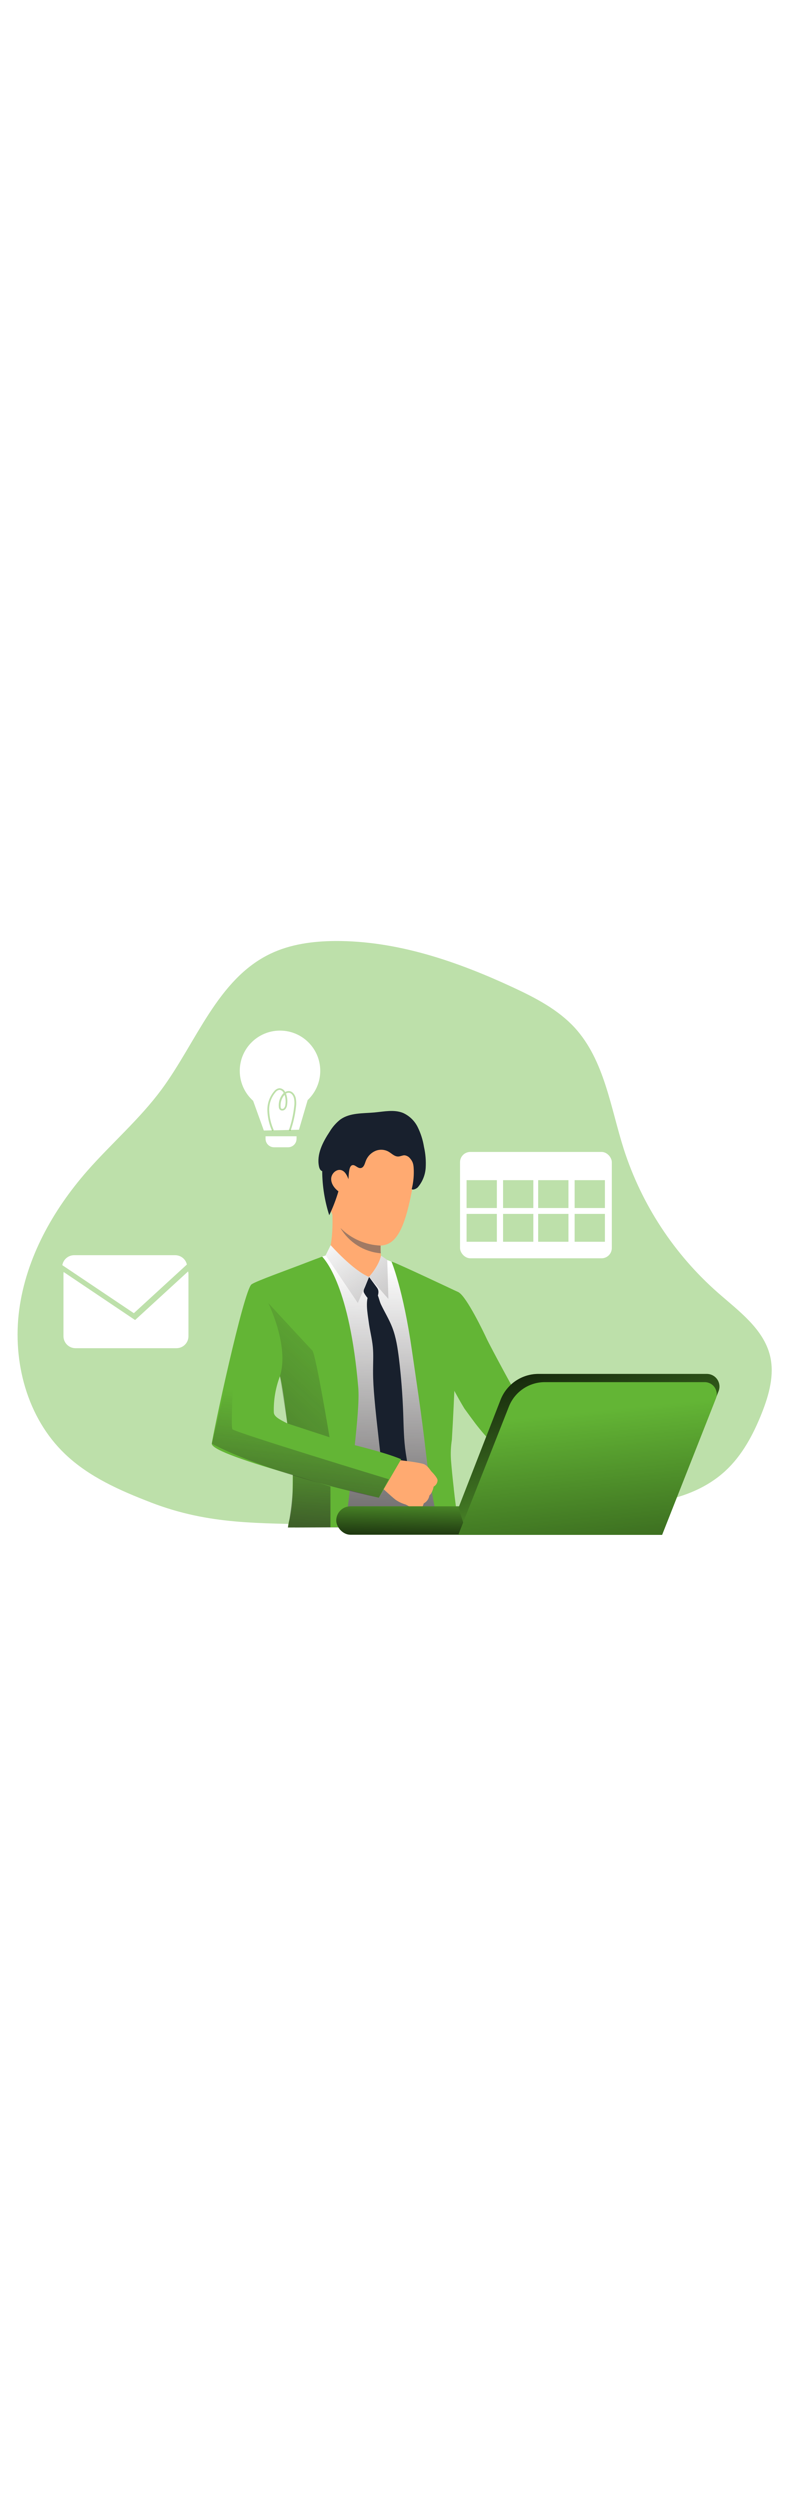<?xml version="1.0" encoding="UTF-8"?> <svg xmlns="http://www.w3.org/2000/svg" xmlns:xlink="http://www.w3.org/1999/xlink" id="_0362_entrepreneurs" viewBox="0 0 500 500" data-imageid="entrepreneur-55" class="illustrations_image" style="width: 158px;"><defs><style>.cls-1_entrepreneur-55{fill:url(#linear-gradient);}.cls-1_entrepreneur-55,.cls-2_entrepreneur-55,.cls-3_entrepreneur-55,.cls-4_entrepreneur-55,.cls-5_entrepreneur-55,.cls-6_entrepreneur-55,.cls-7_entrepreneur-55,.cls-8_entrepreneur-55,.cls-9_entrepreneur-55,.cls-10_entrepreneur-55,.cls-11_entrepreneur-55,.cls-12_entrepreneur-55,.cls-13_entrepreneur-55,.cls-14_entrepreneur-55,.cls-15_entrepreneur-55,.cls-16_entrepreneur-55{stroke-width:0px;}.cls-2_entrepreneur-55{fill:url(#linear-gradient-10-entrepreneur-55);}.cls-3_entrepreneur-55{isolation:isolate;}.cls-3_entrepreneur-55,.cls-17_entrepreneur-55{opacity:.42;}.cls-3_entrepreneur-55,.cls-16_entrepreneur-55{fill:#68e1fd;}.cls-4_entrepreneur-55{fill:url(#linear-gradient-4-entrepreneur-55);}.cls-5_entrepreneur-55{fill:url(#linear-gradient-2-entrepreneur-55);}.cls-6_entrepreneur-55{fill:url(#linear-gradient-3-entrepreneur-55);}.cls-7_entrepreneur-55{fill:url(#linear-gradient-8-entrepreneur-55);}.cls-8_entrepreneur-55{fill:url(#linear-gradient-9-entrepreneur-55);}.cls-9_entrepreneur-55{fill:url(#linear-gradient-7-entrepreneur-55);}.cls-10_entrepreneur-55{fill:url(#linear-gradient-5-entrepreneur-55);}.cls-11_entrepreneur-55{fill:url(#linear-gradient-6-entrepreneur-55);}.cls-12_entrepreneur-55{fill:#18202d;}.cls-13_entrepreneur-55{fill:#a07a64;}.cls-14_entrepreneur-55{fill:#fff;}.cls-15_entrepreneur-55{fill:#ffaa71;}</style><linearGradient id="linear-gradient-entrepreneur-55" x1="331.43" y1="316.93" x2="258.02" y2="396.86" gradientUnits="userSpaceOnUse"><stop offset="0" stop-color="#231f20" stop-opacity="0"></stop><stop offset="1" stop-color="#231f20"></stop></linearGradient><linearGradient id="linear-gradient-2-entrepreneur-55" x1="215.92" y1="258.74" x2="212.01" y2="504.6" xlink:href="#linear-gradient-entrepreneur-55"></linearGradient><linearGradient id="linear-gradient-3-entrepreneur-55" x1="218.05" y1="229.53" x2="347.93" y2="425.44" xlink:href="#linear-gradient-entrepreneur-55"></linearGradient><linearGradient id="linear-gradient-4-entrepreneur-55" x1="205.18" y1="238.06" x2="335.07" y2="433.97" xlink:href="#linear-gradient-entrepreneur-55"></linearGradient><linearGradient id="linear-gradient-5-entrepreneur-55" x1="788.71" y1="2908.74" x2="789.54" y2="2946.24" gradientTransform="translate(-478.81 3347.35) scale(1 -1)" gradientUnits="userSpaceOnUse"><stop offset="0" stop-color="#000"></stop><stop offset=".12" stop-color="#000" stop-opacity=".75"></stop><stop offset="1" stop-color="#000" stop-opacity="0"></stop></linearGradient><linearGradient id="linear-gradient-6-entrepreneur-55" x1="832.02" y1="3039.23" x2="872.95" y2="2901.42" gradientTransform="translate(-478.81 3347.35) scale(1 -1)" xlink:href="#linear-gradient-5-entrepreneur-55"></linearGradient><linearGradient id="linear-gradient-7-entrepreneur-55" x1="386.78" y1="534.92" x2="368.54" y2="352.48" gradientTransform="matrix(1,0,0,1,0,0)" xlink:href="#linear-gradient-5-entrepreneur-55"></linearGradient><linearGradient id="linear-gradient-8-entrepreneur-55" x1="227.16" y1="285" x2="18" y2="510.78" xlink:href="#linear-gradient-entrepreneur-55"></linearGradient><linearGradient id="linear-gradient-9-entrepreneur-55" x1="194.52" y1="343.94" x2="178.89" y2="484.25" xlink:href="#linear-gradient-entrepreneur-55"></linearGradient><linearGradient id="linear-gradient-10-entrepreneur-55" x1="678.67" y1="2991.08" x2="671.49" y2="2871.49" gradientTransform="translate(-478.81 3347.35) scale(1 -1)" xlink:href="#linear-gradient-entrepreneur-55"></linearGradient></defs><path id="background_entrepreneur-55" class="cls-3_entrepreneur-55 targetColor" d="M95.58,409.76c-19.59-7.53-39.31-16.21-54.47-30.73-23.95-22.9-33.33-58.41-28.95-91.22,4.38-32.82,21.27-63.02,43.07-87.92,15.33-17.43,33.19-32.79,47.01-51.51,22.08-29.91,35.29-69.72,68.76-85.85,12.78-6.16,27.16-8.04,41.3-8.13,39.09-.16,77.08,12.93,112.51,29.42,14.21,6.61,28.49,14.04,39.05,25.57,18.76,20.68,22.51,50.26,30.98,76.85,11.31,35.07,31.89,66.44,59.56,90.78,13.21,11.62,28.85,22.86,32.98,39.94,2.89,12.02-.64,24.62-5.18,36.12-5.4,13.63-12.48,26.97-23.3,36.87-22.72,20.77-56.48,22.37-87.24,22.85l-72.57,1.16c-32.72.51-64.24,10.73-96.45,9.83-38.87-1.16-69.79.29-107.05-14.01Z" style="fill: rgb(99, 181, 53);"></path><g id="character_entrepreneur-55"><path class="cls-16_entrepreneur-55 targetColor" d="M356.19,393.13s-22.32-11.62-34.76-14.64c-5.75-1.42-13.33-9.35-20.53-18.69-2.32-3.07-4.65-6.3-6.97-9.49,0,0-38.5-62.39-17.56-76.02,0,0,8.98-.2,13.94,2.48,4.96,2.67,15.86,25.29,17.69,29.28,1.82,4,21.67,41.06,23,41.89s3.54,3.88,11.48,8.13c9.71,5.23,24.98,20.55,24.98,20.55l-11.27,16.51Z" style="fill: rgb(99, 181, 53);"></path><path class="cls-1_entrepreneur-55" d="M356.19,393.13s-22.32-11.62-34.76-14.64c-5.75-1.42-13.33-9.35-20.53-18.69-2.32-3.07-4.65-6.3-6.97-9.49,0,0-38.5-62.39-17.56-76.02,0,0,8.98-.2,13.94,2.48,4.96,2.67,15.86,25.29,17.69,29.28,1.82,4,21.67,41.06,23,41.89s3.54,3.88,11.48,8.13c9.71,5.23,24.98,20.55,24.98,20.55l-11.27,16.51Z"></path><path class="cls-14_entrepreneur-55" d="M287.72,311.01c.91-12.13,1.54-23.47,1.88-34-2.93-1.55-6.44-3.36-9.3-4.65-8.7-4.15-20.85-9.74-28.63-13.31-4.56-2.09-9.02-3.63-9.02-3.63,0,0-31.13-2.99-33.7-2.82-3.33.9-6.61,2.02-9.8,3.35-11.03,4.2-32.32,12.71-35.7,15.11-4.97,3.56-22.75,90.64-23.24,96.63-.46,5.74,24.18,13.61,46.99,19.64,0,8.83-.2,21.21-.4,32.54,0,1.93-.07,3.82-.1,5.66h99.86c-.14-1.94-.26-3.86-.35-5.66v-.72c-.38-7.65-1.87-21.36-1.49-34.71,0,0-.24-14.06,1.16-20.13.21-26.81,1.82-53.29,1.82-53.29ZM161.11,362.24c.15-11.34,15.26-32.46,15.26-32.46.23-.1.47-.19.71-.27,0,0,.78-.1.78-.09s2.32-2.22,2.32-2.22c.55,2.01,5.55,30.52,6.79,47.11-14.08-2.79-25.94-6.67-25.86-12.07Z"></path><path class="cls-5_entrepreneur-55" d="M287.72,311.01c.91-12.13,1.54-23.47,1.88-34-2.93-1.55-6.44-3.36-9.3-4.65-8.7-4.15-20.85-9.74-28.63-13.31-4.56-2.09-9.02-3.63-9.02-3.63,0,0-31.13-2.99-33.7-2.82-3.33.9-6.61,2.02-9.8,3.35-11.03,4.2-32.32,12.71-35.7,15.11-4.97,3.56-22.75,90.64-23.24,96.63-.46,5.74,24.18,13.61,46.99,19.64,0,8.83-.2,21.21-.4,32.54,0,1.93-.07,3.82-.1,5.66h99.86c-.14-1.94-.26-3.86-.35-5.66v-.72c-.38-7.65-1.87-21.36-1.49-34.71,0,0-.24-14.06,1.16-20.13.21-26.81,1.82-53.29,1.82-53.29ZM161.11,362.24c.15-11.34,15.26-32.46,15.26-32.46.23-.1.47-.19.71-.27,0,0,.78-.1.78-.09s2.32-2.22,2.32-2.22c.55,2.01,5.55,30.52,6.79,47.11-14.08-2.79-25.94-6.67-25.86-12.07Z"></path><path class="cls-16_entrepreneur-55 targetColor" d="M289.57,419.79c-.65-4.73-1.28-9.46-1.84-14.08v-.06c-.17-1.55-.36-3.07-.53-4.58v-.24c-.73-6.37-1.34-12.48-1.78-18.07-.27-4.2-.08-8.42.56-12.57,1.74-28.61,2.6-58.78,2.6-58.78.92-12.34,1.44-23.89,1.79-34.64,0,0-39.08-18.48-42.62-19.53,0,0,7.41,17.43,12.97,56.33,2.14,14.94,6.09,40.09,8.97,65.77h0c1.56,13.85,4.47,27.97,6.68,40.46.35,1.93.66,3.81.96,5.66h13.08c-.31-1.88-.58-3.78-.85-5.66Z" style="fill: rgb(99, 181, 53);"></path><path class="cls-16_entrepreneur-55 targetColor" d="M224.5,373.83c1.53-14.47,2.93-28.9,2.25-36.81-5.39-63.6-20.64-80.43-22.85-82.89-1.72.65-8.23,3.09-10.13,3.85-10.46,4.11-31.69,11.62-34.56,13.71-4.96,3.56-24.55,94.92-25.15,100.82-.4,4,25.17,12.34,51.26,19.76-.24,7.16.43,17.25-1.94,27.77-.6,1.79-.99,3.64-1.16,5.52l36.36-.14c.22-1.88.45-3.77.67-5.66.7-5.68,1.42-11.5,2.14-17.7,10.9,2.82,18.31,4.65,18.31,4.65,0,0,10.25-17.31,13.22-24.33.53-1.16-12.65-4.26-28.44-8.54ZM173.3,352.68c-.21-7.8,1.11-15.56,3.89-22.85,1.29,4.46,3.08,17.21,4.65,29.88-5.29-2.66-8.47-4.4-8.54-7.03Z" style="fill: rgb(99, 181, 53);"></path><path class="cls-15_entrepreneur-55" d="M207.4,253.51s3.96-7.48,2.87-28.73c-.3-5.88,30.9,13.94,30.9,13.94,0,0-.1,2.03-.17,4.76,0,1.16-.06,2.39-.06,3.67v2.79c0,.57,0,1.42.07,2.09s.09,1.49.16,2.15c.24,1.43.63,2.83,1.16,4.17,1.44,3.31-23.24,3.53-34.93-4.86Z"></path><path class="cls-12_entrepreneur-55" d="M233.57,267.01l4.31,5.81c1.02,1.37,1.73,2.23,1.63,4.07-.13,2.06-1.04,4-2.54,5.42-.37.43-.93.66-1.5.6-.34-.12-.63-.33-.86-.6-1.71-1.51-3.14-3.3-4.24-5.3-.62-1.35.15-2.44.69-3.77l2.52-6.23Z"></path><path class="cls-12_entrepreneur-55" d="M237.29,275.73c1.88,1.24,2.73,6.39,3.73,8.48,2.32,4.9,5.21,9.54,7.19,14.62,2.52,6.45,3.49,13.38,4.35,20.24,1.35,11.31,2.22,22.66,2.63,34.05.3,8.45.34,16.93,1.62,25.29.8,5.25,2.07,10.76.16,15.71-1.45,3.78-4.56,6.64-7.63,9.3-2.42-2.13-4.92-4.38-6.11-7.37-.63-1.74-1.02-3.56-1.16-5.4l-2.51-22.18c-.92-8.2-1.85-16.4-2.56-24.62-.51-5.81-.91-11.62-.89-17.43,0-5.07.34-10.13-.15-15.18-.51-5.33-1.94-10.55-2.61-15.87-.62-4.83-2.74-15.05,1.22-18.97,1.15-1.05,2.02-1.15,2.74-.66Z"></path><path class="cls-15_entrepreneur-55" d="M239.73,259.81l-6.16,7.2s-9.89-1.92-12.78-7.08c-2.89-5.16,18.94-.13,18.94-.13Z"></path><path class="cls-14_entrepreneur-55" d="M241.13,253.51s-.71,5.48-7.57,13.5l12.27,13.94-.74-24.69-3.96-2.75Z"></path><path class="cls-14_entrepreneur-55" d="M209.28,246.9s14.29,16.16,24.29,20.12l-7.11,16.51-20.35-30.21,3.17-6.41Z"></path><path class="cls-6_entrepreneur-55" d="M241.13,253.51s-.71,5.48-7.57,13.5l12.27,13.94-.74-24.69-3.96-2.75Z"></path><path class="cls-4_entrepreneur-55" d="M209.28,246.9s14.29,16.16,24.29,20.12l-7.11,16.51-20.35-30.21,3.17-6.41Z"></path><path class="cls-15_entrepreneur-55" d="M265.14,414.42c-1.29-.03-2.57-.27-3.79-.71,0,0-1.98-1.28-3.49-2.09-.38-.22-.76-.42-1.16-.59-2.27-.66-4.43-1.68-6.37-3.03-2.5-1.89-10.63-9.51-10.63-9.51l5.26-8.13,2.42-8.01s18.97,1.89,21.5,3.39c.24.14.47.3.69.46,2.02,1.48,2.91,3.49,3.87,4.32.36.34,3.66,3.87,3.49,5.3-.1,1.64-1.03,3.11-2.48,3.88,0,0-.66,3.87-2.67,5.6-.35,2.15-1.68,4.02-3.6,5.04,0,0-.88,3.64-3.03,4.07Z"></path><path class="cls-15_entrepreneur-55" d="M234.95,169.99s34.27-8.25,27.05,35.13c-7.22,43.38-15.44,46.9-36.31,38.26-20.87-8.65-19.42-36.4-20.66-49.97-1.24-13.57,18.99-22.78,29.92-23.42Z"></path><path class="cls-15_entrepreneur-55" d="M216.95,200.04c-.51-3.81-8.08-5.1-8.6.63s3.66,15.72,6.51,14.69,2.79-10.06,2.09-15.32Z"></path><path class="cls-16_entrepreneur-55 targetColor" d="M253.9,382.4l-14.15,24.33s-37.48-9.67-46.23-12.13l20.03-23.79s29.44,6.73,40.35,11.59Z" style="fill: rgb(99, 181, 53);"></path><path class="cls-13_entrepreneur-55" d="M241.04,252.05h0c-10.62-.87-20.15-6.85-25.57-16.02,6.76,6.78,15.83,10.76,25.4,11.14v2.79c0,.57.13,1.48.16,2.09Z"></path><rect class="cls-16_entrepreneur-55 targetColor" x="212.81" y="412.17" width="194.95" height="17.98" rx="8.98" ry="8.98" style="fill: rgb(99, 181, 53);"></rect><rect class="cls-10_entrepreneur-55" x="212.81" y="412.17" width="194.95" height="17.98" rx="8.98" ry="8.98"></rect><path class="cls-16_entrepreneur-55 targetColor" d="M290.25,412.97l2.96,9.54,125.76,7.65,35.83-90.85c1.62-4.1-.4-8.74-4.5-10.36-.93-.37-1.93-.56-2.93-.56h-106.59c-10.56,0-20.04,6.45-23.93,16.27l-26.61,68.31Z" style="fill: rgb(99, 181, 53);"></path><path class="cls-11_entrepreneur-55" d="M290.25,412.97l2.96,9.54,125.76,7.65,35.83-90.85c1.62-4.1-.4-8.74-4.5-10.36-.93-.37-1.93-.56-2.93-.56h-106.59c-10.56,0-20.04,6.45-23.93,16.27l-26.61,68.31Z"></path><path class="cls-16_entrepreneur-55 targetColor" d="M290.07,430.26h128.99l34.03-86.3c1.53-3.9-.38-8.31-4.28-9.84-.88-.35-1.82-.53-2.77-.53h-101.23c-10.03,0-19.04,6.12-22.72,15.46l-32.02,81.21Z" style="fill: rgb(99, 181, 53);"></path><path class="cls-9_entrepreneur-55" d="M290.07,430.26h128.99l34.03-86.3c1.53-3.9-.38-8.31-4.28-9.84-.88-.35-1.82-.53-2.77-.53h-101.23c-10.03,0-19.04,6.12-22.72,15.46l-32.02,81.21Z"></path><path class="cls-12_entrepreneur-55" d="M220.53,205.08c-.91-2.32-2.07-4.83-4.4-5.62-3.06-1.02-6.37,2.02-6.52,5.25s2,6.17,4.58,8.13c-1.52,5.19-3.46,10.24-5.81,15.11-2.89-9.02-4.39-18.42-4.45-27.89-1.16-.34-1.78-1.71-2.03-2.93-1.63-7.73,2.39-15.46,6.77-22.08,1.77-2.96,4.06-5.57,6.76-7.7,6.05-4.3,14.11-3.77,21.5-4.43,6.09-.55,12.45-1.99,18.12.28,4.04,1.81,7.33,4.98,9.3,8.95,1.95,3.95,3.29,8.17,3.99,12.53.99,4.37,1.35,8.85,1.08,13.32-.3,4.5-2.03,8.78-4.94,12.23-.81.89-2.93,1.95-3.9,1.24.94-3.78,1.38-7.66,1.31-11.55-.12-3.35-.14-5.36-2.32-7.88-.86-1.13-2.15-1.86-3.56-2.02-1.34,0-2.59.73-3.92.78-2.41.1-4.24-2-6.34-3.17-2.65-1.41-5.81-1.49-8.53-.21-2.72,1.29-4.81,3.6-5.81,6.44-.6,1.69-1.16,3.83-2.93,4.22-2.32.49-4.04-2.88-6.05-1.55-1.79,1.24-1.7,6.68-1.88,8.56Z"></path><path class="cls-7_entrepreneur-55" d="M181.84,359.71l26.73,8.76s-8.72-52.71-10.89-54.9-27.89-30.05-27.89-30.05c0,0,13.46,27.27,7.38,46.31"></path><path class="cls-8_entrepreneur-55" d="M239.75,406.74l6.34-11.69s-97.73-29.73-99.03-31.69,1.63-51.96,1.63-51.96l-14.62,61.1s30.76,17.81,105.68,34.23Z"></path><path class="cls-2_entrepreneur-55" d="M209.14,399.62v25.82l-26.88.15s3.77-18.4,3.07-33.29l23.81,7.32Z"></path></g><g id="icons_entrepreneur-55"><path class="cls-14_entrepreneur-55" d="M119.28,265.15v39.36c0,4.2-3.4,7.6-7.6,7.6h-63.91c-4.19,0-7.59-3.41-7.6-7.6v-39.36c0-.42.04-.85.1-1.27l45.23,30.42,33.56-30.79c.13.54.21,1.09.22,1.64Z"></path><path class="cls-14_entrepreneur-55" d="M118.27,259.16l-33.56,30.79-45.26-30.38c.63-3.65,3.79-6.32,7.5-6.32h63.91c3.55,0,6.63,2.44,7.41,5.9Z"></path><circle class="cls-14_entrepreneur-55" cx="177.22" cy="136.58" r="25.47"></circle><polygon class="cls-14_entrepreneur-55" points="166.99 174.35 160.06 155.1 194.71 155.1 189.21 173.85 166.99 174.35"></polygon><path class="cls-14_entrepreneur-55" d="M168.09,177.98h19.6v1.6c0,2.97-2.4,5.37-5.37,5.37h-8.87c-2.97,0-5.37-2.4-5.37-5.37v-1.6h0Z"></path><g class="cls-17_entrepreneur-55"><path class="cls-16_entrepreneur-55 targetColor" d="M172.25,174.74c-1.83-4.06-2.86-8.44-3.02-12.89-.18-4.56,1.39-9.03,4.39-12.47.79-1.01,1.95-1.67,3.22-1.81,1.58.05,3,.99,3.66,2.43.73-.45,1.57-.67,2.43-.63,2.22.16,3.72,2.27,4.23,4.29.39,1.91.45,3.88.16,5.81-.57,5.15-1.72,10.22-3.43,15.11l-1.09-.38c1.69-4.82,2.81-9.81,3.36-14.89.29-1.82.25-3.67-.13-5.47-.41-1.62-1.55-3.29-3.18-3.4-.65-.04-1.3.15-1.84.52.07.17.13.34.19.51.69,2.15.86,4.43.51,6.66-.11,1.1-.58,2.13-1.35,2.92-.54.48-1.26.71-1.98.64-.56-.04-1.08-.32-1.43-.76-.32-.47-.49-1.02-.5-1.58-.23-2.61.45-5.21,1.93-7.37.33-.5.72-.96,1.16-1.37-.45-1.11-1.48-1.88-2.67-1.99-.97.15-1.84.67-2.43,1.45-2.77,3.23-4.22,7.37-4.08,11.62.16,4.3,1.16,8.53,2.93,12.46l-1.05.59ZM180.07,151.85c-.27.27-.51.57-.72.88-1.32,1.94-1.93,4.27-1.74,6.61,0,.34.1.68.28.98.15.19.37.3.6.31.42.06.85-.08,1.16-.36.56-.61.9-1.4.96-2.23.32-2.05.16-4.15-.46-6.12,0,0-.07-.03-.08-.06h0Z" style="fill: rgb(99, 181, 53);"></path></g><rect class="cls-14_entrepreneur-55" x="291.16" y="187.9" width="96.06" height="67.31" rx="6.5" ry="6.5"></rect><rect class="cls-3_entrepreneur-55 targetColor" x="295.3" y="205.76" width="19.17" height="17.64" style="fill: rgb(99, 181, 53);"></rect><rect class="cls-3_entrepreneur-55 targetColor" x="318.39" y="205.76" width="19.17" height="17.64" style="fill: rgb(99, 181, 53);"></rect><rect class="cls-3_entrepreneur-55 targetColor" x="295.3" y="227.11" width="19.17" height="17.64" style="fill: rgb(99, 181, 53);"></rect><rect class="cls-3_entrepreneur-55 targetColor" x="318.39" y="227.11" width="19.17" height="17.64" style="fill: rgb(99, 181, 53);"></rect><rect class="cls-3_entrepreneur-55 targetColor" x="340.61" y="205.76" width="19.17" height="17.64" style="fill: rgb(99, 181, 53);"></rect><rect class="cls-3_entrepreneur-55 targetColor" x="363.69" y="205.76" width="19.17" height="17.64" style="fill: rgb(99, 181, 53);"></rect><rect class="cls-3_entrepreneur-55 targetColor" x="340.61" y="227.11" width="19.17" height="17.64" style="fill: rgb(99, 181, 53);"></rect><rect class="cls-3_entrepreneur-55 targetColor" x="363.69" y="227.11" width="19.17" height="17.64" style="fill: rgb(99, 181, 53);"></rect></g></svg> 